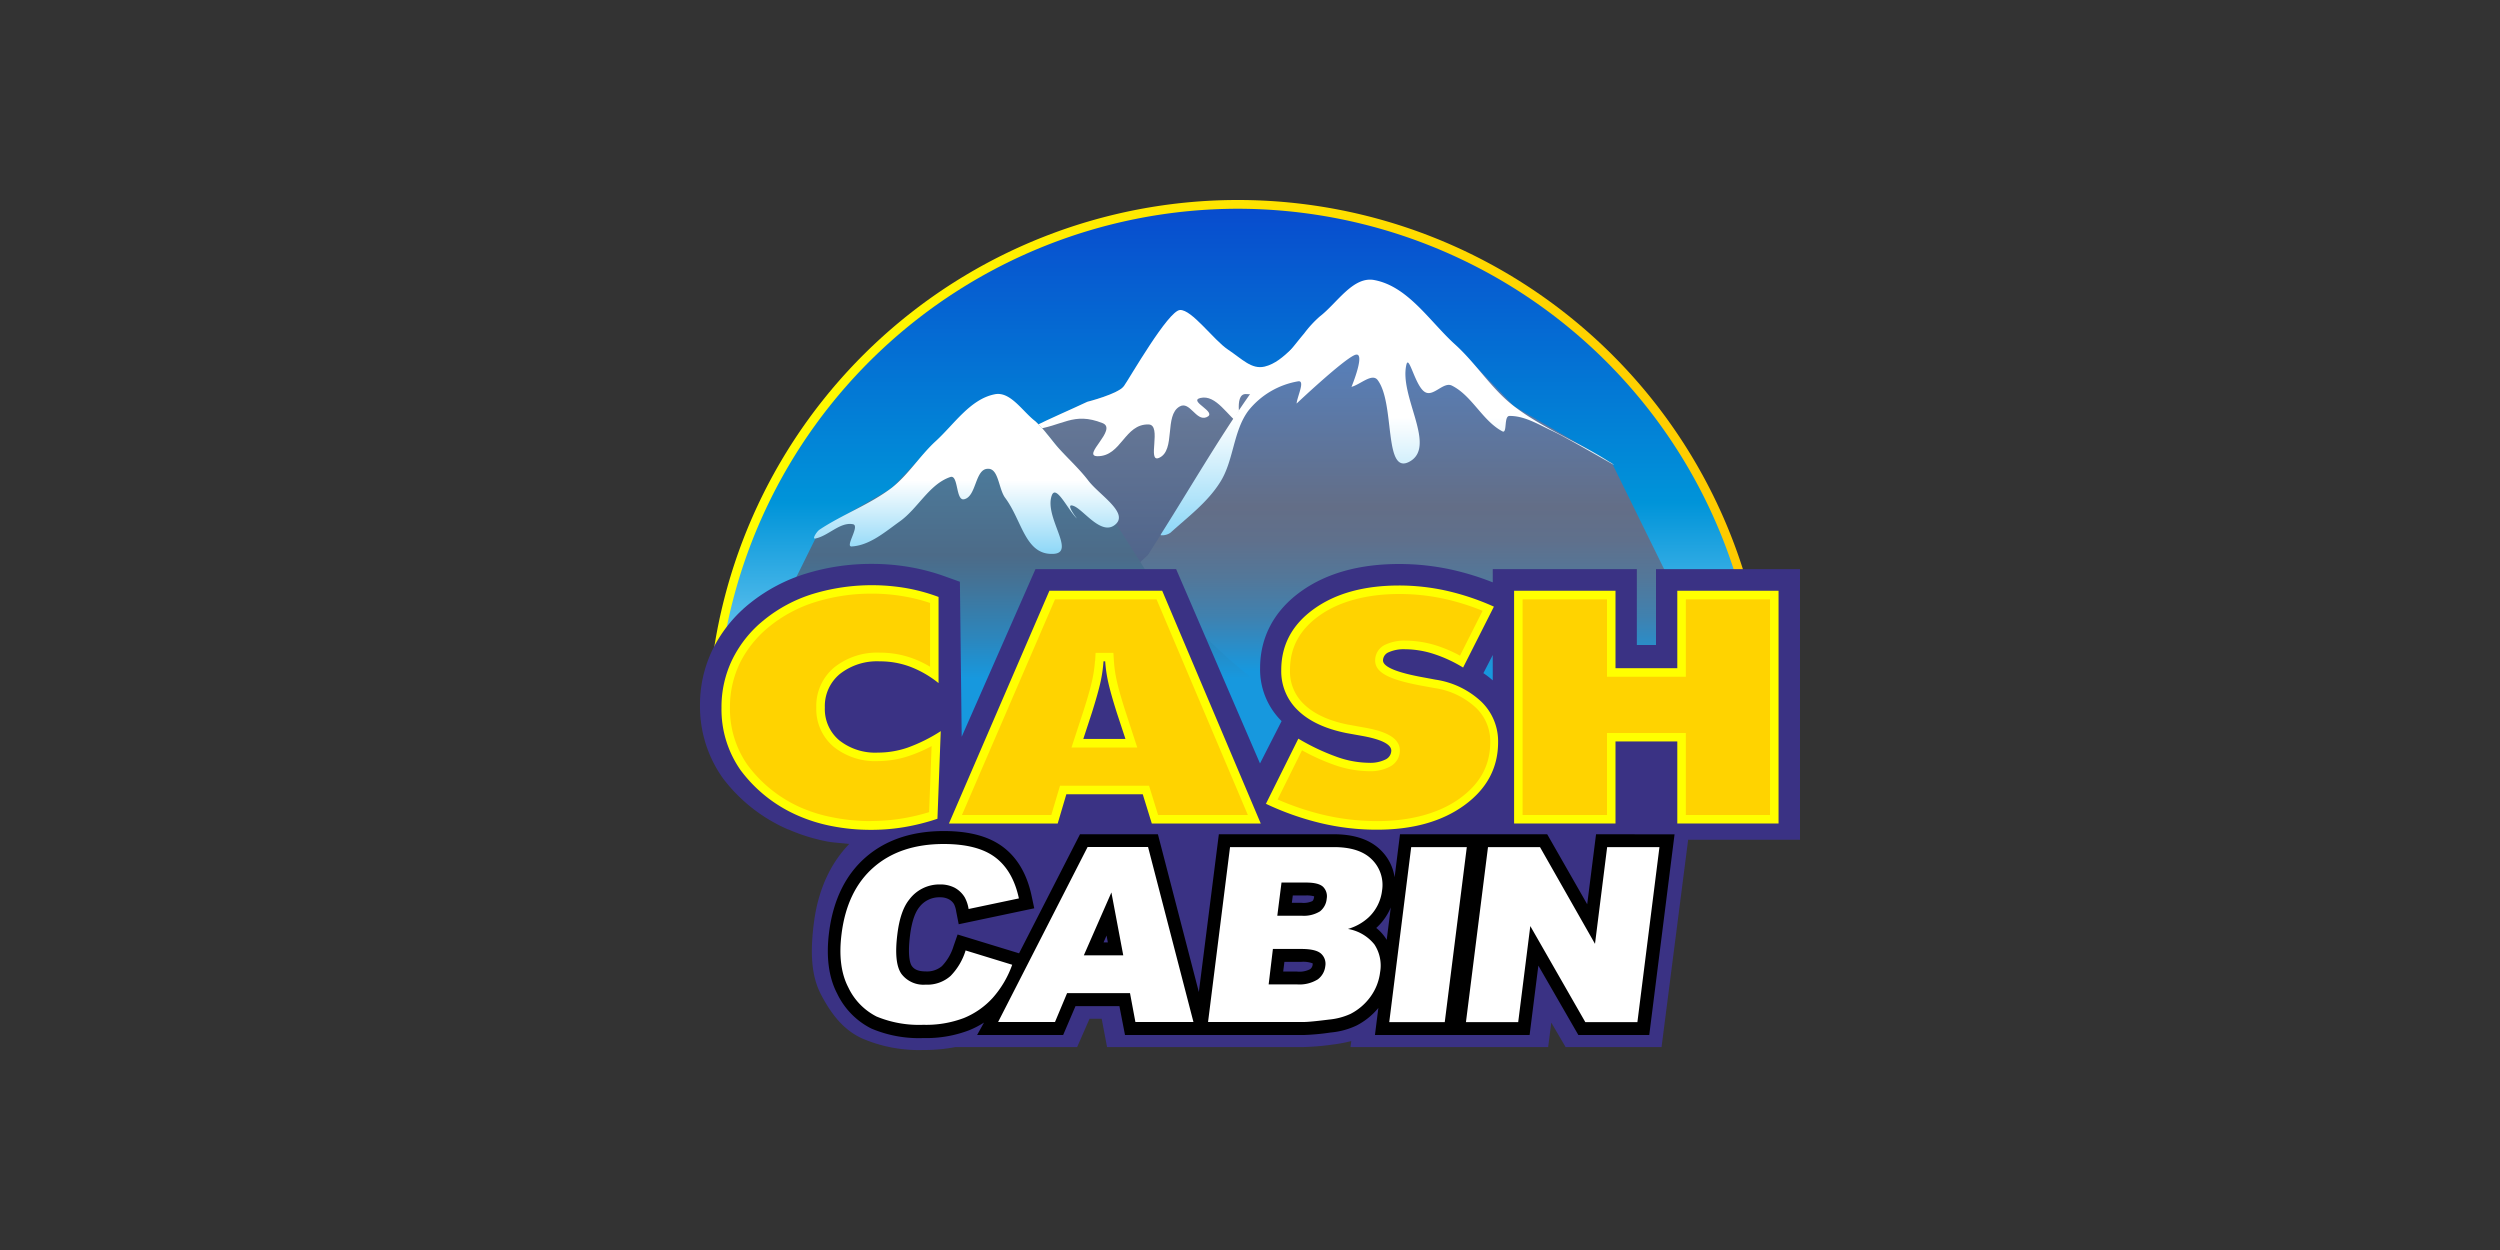 <?xml version="1.0" encoding="UTF-8"?>
<svg xmlns="http://www.w3.org/2000/svg" xmlns:xlink="http://www.w3.org/1999/xlink" id="Layer_1" data-name="Layer 1" viewBox="0 0 500 250">
  <rect x="0" y="0" width="500" height="250" fill="#333333" stroke="none"/>
  <defs>
    <style>.cls-1,.cls-2,.cls-3,.cls-4,.cls-5,.cls-6,.cls-7,.cls-8{fill-rule:evenodd;}.cls-1{fill:url(#linear-gradient);}.cls-2{fill:url(#linear-gradient-2);}.cls-3{fill:url(#linear-gradient-3);}.cls-12,.cls-4{fill:#fff;}.cls-5{fill:url(#linear-gradient-4);}.cls-6{fill:url(#linear-gradient-5);}.cls-7{fill:url(#linear-gradient-6);}.cls-8{fill:url(#linear-gradient-7);}.cls-9{fill:#3a3284;}.cls-10{fill:#ff0;}.cls-11{fill:#ffd300;}</style>
    <linearGradient id="linear-gradient" x1="141.74" y1="-4841.49" x2="353.39" y2="-4841.49" gradientTransform="matrix(1, 0, 0, -1, 0, -4751.62)" gradientUnits="userSpaceOnUse">
      <stop offset="0" stop-color="#ff0"></stop>
      <stop offset="1" stop-color="#ffc900"></stop>
    </linearGradient>
    <linearGradient id="linear-gradient-2" x1="247.56" y1="-4891.33" x2="247.56" y2="-4793.37" gradientTransform="matrix(1, 0, 0, -1, 0, -4751.62)" gradientUnits="userSpaceOnUse">
      <stop offset="0" stop-color="#8dd7f7"></stop>
      <stop offset="0.4" stop-color="#0094d9"></stop>
      <stop offset="1" stop-color="#084cce"></stop>
    </linearGradient>
    <linearGradient id="linear-gradient-3" x1="240.56" y1="-4874.56" x2="240.56" y2="-4812.95" gradientTransform="matrix(1, 0, 0, -1, 0, -4751.62)" gradientUnits="userSpaceOnUse">
      <stop offset="0" stop-color="#485e87"></stop>
      <stop offset="0.61" stop-color="#647695"></stop>
      <stop offset="1" stop-color="#6b8dc9"></stop>
    </linearGradient>
    <linearGradient id="linear-gradient-4" x1="264.47" y1="-4885.83" x2="264.47" y2="-4825.04" gradientTransform="matrix(1, 0, 0, -1, 0, -4751.62)" gradientUnits="userSpaceOnUse">
      <stop offset="0" stop-color="#1798de"></stop>
      <stop offset="0.06" stop-color="#2590ce"></stop>
      <stop offset="0.18" stop-color="#4081af"></stop>
      <stop offset="0.31" stop-color="#537799"></stop>
      <stop offset="0.43" stop-color="#5f708c"></stop>
      <stop offset="0.54" stop-color="#636e87"></stop>
      <stop offset="1" stop-color="#587eb6"></stop>
    </linearGradient>
    <linearGradient id="linear-gradient-5" x1="277.38" y1="-4858.66" x2="277.38" y2="-4807.55" gradientTransform="matrix(1, 0, 0, -1, 0, -4751.62)" gradientUnits="userSpaceOnUse">
      <stop offset="0" stop-color="#8dd7f7"></stop>
      <stop offset="0.46" stop-color="#fff"></stop>
    </linearGradient>
    <linearGradient id="linear-gradient-6" x1="206.65" y1="-4887.32" x2="206.65" y2="-4836.06" gradientTransform="matrix(1, 0, 0, -1, 0, -4751.62)" gradientUnits="userSpaceOnUse">
      <stop offset="0" stop-color="#1798de"></stop>
      <stop offset="0.15" stop-color="#2b87be"></stop>
      <stop offset="0.37" stop-color="#437397"></stop>
      <stop offset="0.48" stop-color="#4c6b88"></stop>
      <stop offset="1" stop-color="#4c82a4"></stop>
    </linearGradient>
    <linearGradient id="linear-gradient-7" x1="193.32" y1="-4862.4" x2="193.32" y2="-4830.4" xlink:href="#linear-gradient-5"></linearGradient>
  </defs>
  <title>2509_500x250_dark</title>
  <path class="cls-1" d="M247.56,40a106,106,0,0,0-105.82,99.69H353.39A106,106,0,0,0,247.56,40Z"></path>
  <path class="cls-2" d="M247.56,41.75a104.41,104.41,0,0,0-104.09,98H351.66A104.42,104.42,0,0,0,247.56,41.75Z"></path>
  <path class="cls-3" d="M149.76,143.27l26.91-26.55,13.79-16.67,7.9-10.79,19.14-8.9s6.2-1.57,7.32-3.14S236,67.74,236,67.74l9.6,7.91,7.32,3.4,10.65-13.21,14.69,13.93L298.05,96s10.19,19.62,10,20.73,23.32,25.64,23.32,25.64l-181.6.91Z"></path>
  <path class="cls-4" d="M206.46,85.46c3.66-1.83,7.38-3.4,11-5.1,0,0,6.2-1.57,7.32-3.14S233.64,62.12,236,62s6.72,6,9.6,7.92,4.7,4,7.32,3.4c4.17-1,6.66-5.89,10.64-7.46,1.05-.39,1.9,1.31,2.42,2.29,2.15,4.06,3.59,8.37,5.36,12.56,0,0-19.73-1.9-22.21-1.9s-.86,6.34-.86,6.34c-2.73-1.83-5-6.34-8.22-5.55-2.49.65,3.66,2.87,1.24,3.85-2.09.85-3.33-3.33-5.36-2.15-3.14,1.76-.72,8.76-4.11,10.27-2.49,1.11.65-6.61-2.1-6.68-4.83-.13-5.42,6.35-10.19,6.35-3.33,0,4.06-5.37,1-6.61-5.94-2.35-7.84.59-14.17,1.38-.2,0,0-.46.13-.53Z"></path>
  <path class="cls-5" d="M346.91,153l-5.82-22.35-18.68-38-19.6-11.38L290.86,68.79l-15.94-7-11,7.26-3.13,3.4-3.47-.07-7.71,6.94-20,31.65-18,16.8L201.1,136.4,182,154.18,346.91,153Z"></path>
  <path class="cls-6" d="M322,92.46c-6.21-4.06-13.27-6.67-19.15-11.18-4.57-3.47-7.63-8.64-11.95-12.49-5-4.58-9.28-11.45-15.94-12.76-4.31-.91-7.51,4.58-11,7.26a22.08,22.08,0,0,0-3.13,3.4c-1.11,1.31-2.16,2.69-3.27,4-2.62,2.88-5.68,5.43-7.9,8.63-6.15,8.83-11.57,18.18-17.31,27.27-.07.13-.33.46-.14.46a2.86,2.86,0,0,0,1.9-.52c3.46-3.14,7.32-6,9.86-10,2.81-4.31,2.62-10.33,5.75-14.45a16.21,16.21,0,0,1,9.93-5.82c1.44-.2-.2,3-.33,4.45,0,0,9.08-8.57,11.57-9.68s-.59,6.34-.59,6.34c1.76-.46,4.11-2.81,5.22-1.37,3.53,4.64,1.18,19.09,6.34,16.35,5.62-3-2.09-13.08-.58-19.43.52-2.15,1.82,4.65,3.85,5.56,1.63.79,3.59-2.15,5.22-1.37,4.05,2,6.14,7.06,10.13,9.16,1,.52.26-3,1.37-3.08,2.88-.06,5.62,1.57,8.23,2.82,4.11,1.89,15.74,8.89,12,6.47Z"></path>
  <path class="cls-7" d="M145.84,152.12,150.08,134l13.85-28,14.44-8.37,8.75-9.29L199,82.65l8.1,1.57,2.35,2.55,2.42,2.94,5.81,6.34,14.83,23.35,13.26,12.43,7.64,6.41L267.47,153Z"></path>
  <path class="cls-8" d="M163,107.69c-.59.14.33-1.37.91-1.76,4.64-3.08,10-5,14.44-8.37,3.33-2.62,5.62-6.41,8.75-9.29,3.73-3.4,6.93-8.43,11.83-9.41,3.13-.66,5.55,3.4,8.1,5.36a21.85,21.85,0,0,1,2.35,2.55c.85,1,1.57,2,2.42,2.94,1.89,2.09,4.05,4.05,5.81,6.34,2.09,2.82,8.1,6.41,5.55,8.77-2.74,2.55-6.33-2.75-8.36-3.6s.59,2.49.59,2.49c-1.7-1.57-4.11-6.81-5-4.71-1.7,4.31,4.9,11.51.33,11.77-5.68.33-6.27-6.61-9.67-11.18-1.37-1.83-1.3-6-3.53-5.83-2.54.07-2.22,5.57-4.7,6.09-1.7.39-1.11-5-2.75-4.45-4.24,1.44-6.46,6.28-10.12,8.89-2.94,2.1-6,4.78-9.6,5-1.44.13,1.7-4.12.26-4.44-2.61-.53-5,2.42-7.64,2.87Z"></path>
  <path class="cls-9" d="M360,113.83H331.2V129h-3.83V113.83H298.55v2.64a54.36,54.36,0,0,0-8.24-2.54,49.15,49.15,0,0,0-10.47-1.13c-7.91,0-14.48,1.82-19.54,5.41-5.42,3.84-8.28,9.17-8.28,15.4a14.52,14.52,0,0,0,4.3,10.61L252,152.69l-16.77-38.86H207.09l-14.75,33.52-.36-31-2.79-1a41.9,41.9,0,0,0-7.23-1.93,43.7,43.7,0,0,0-7.49-.64,44.24,44.24,0,0,0-13.24,1.93,33.75,33.75,0,0,0-11.12,5.84,27.31,27.31,0,0,0-7.47,9.12A25.13,25.13,0,0,0,140,141a24.71,24.71,0,0,0,4.62,14.7,32.57,32.57,0,0,0,13,10.19l.07,0a36.17,36.17,0,0,0,7.82,2.42c1,.2,3.28.35,4.34.48-3.86,4-6.24,9.3-7.07,15.77-.72,5.63-.63,10.49,1.47,14.45s4.5,7,8.2,8.69A28.73,28.73,0,0,0,184.67,210a33.17,33.17,0,0,0,6.43-.59h24.33l2.48-5.66h2.43l1.07,5.66h39.34a50.72,50.72,0,0,0,5.87-.51,27.79,27.79,0,0,0,3.64-.69l-.16,1.2h39.53l.63-4.89,2.86,4.89h19.19l5.32-41.46H360V113.83ZM298.55,131v5.07a17.83,17.83,0,0,0-1.87-1.44Z"></path>
  <path class="cls-10" d="M187.71,136.62a20.87,20.87,0,0,0-5.66-3.27,17.19,17.19,0,0,0-6.08-1.08,12,12,0,0,0-8,2.53,8.32,8.32,0,0,0-3,6.72,8.13,8.13,0,0,0,2.89,6.55,11.57,11.57,0,0,0,7.74,2.45,18.21,18.21,0,0,0,5.94-1,32.38,32.38,0,0,0,6.61-3.29l-.66,17.52a43.06,43.06,0,0,1-6.62,1.67,39.69,39.69,0,0,1-6.62.55,40.18,40.18,0,0,1-7.93-.76,31.81,31.81,0,0,1-6.89-2.16,28.38,28.38,0,0,1-11.3-9,21.13,21.13,0,0,1-3.83-12.5,21.73,21.73,0,0,1,2.17-9.67A23.38,23.38,0,0,1,152.8,124a29.12,29.12,0,0,1,9.72-5.2,40.8,40.8,0,0,1,18.71-1.18,36.33,36.33,0,0,1,6.48,1.77v17.23Z"></path>
  <path class="cls-11" d="M174.24,164.22a38.42,38.42,0,0,1-7.6-.73,29.69,29.69,0,0,1-6.52-2A26.67,26.67,0,0,1,149.51,153a19.57,19.57,0,0,1-3.52-11.5,20.24,20.24,0,0,1,2-8.91,21.92,21.92,0,0,1,5.88-7.28,27.61,27.61,0,0,1,9.16-4.89,37.52,37.52,0,0,1,11.44-1.69,36.51,36.51,0,0,1,6.46.57,34.37,34.37,0,0,1,5.08,1.29v12.75a21.2,21.2,0,0,0-3.36-1.62,19,19,0,0,0-6.68-1.19,13.75,13.75,0,0,0-9.08,2.92,10,10,0,0,0-3.63,8.05,9.85,9.85,0,0,0,3.49,7.87,13.28,13.28,0,0,0,8.84,2.85,19.94,19.94,0,0,0,6.49-1.13,28.56,28.56,0,0,0,4.24-1.87l-.5,13.21a40.72,40.72,0,0,1-5.24,1.24,38.47,38.47,0,0,1-6.34.53Z"></path>
  <path class="cls-10" d="M189.79,164.7l20.09-46.55h22.56l19.71,46.55H230.36l-1.81-5.85H213.27l-1.73,5.85Zm26.87-16.91h8.43l-1.74-5.28q-1.26-4-1.73-6.17a27.66,27.66,0,0,1-.58-4.07h-.34a27.66,27.66,0,0,1-.58,4.07q-.47,2.16-1.73,6.17l-1.73,5.28Z"></path>
  <path class="cls-11" d="M231.62,163l-1.81-5.85H212L210.26,163H192.39L211,119.87h20.31L249.57,163ZM219,132.16a25.65,25.65,0,0,1-.55,3.82c-.29,1.37-.86,3.4-1.69,6l-2.46,7.52h13.15L225,142c-.82-2.59-1.39-4.62-1.68-6a25.57,25.57,0,0,1-.54-3.82l-.1-1.61h-3.56l-.09,1.61Z"></path>
  <path class="cls-10" d="M253.2,160.73l6.47-13a43.86,43.86,0,0,0,7.76,3.67,19.62,19.62,0,0,0,6.37,1.16,6.83,6.83,0,0,0,3.27-.65,2,2,0,0,0,1.19-1.76q0-1.94-6-3l-3-.54q-6.32-1.28-9.66-4.52a10.78,10.78,0,0,1-3.35-8.07q0-7.52,6.51-12.21t17-4.71a43.67,43.67,0,0,1,9.55,1.05,50,50,0,0,1,9.47,3.18l-6.16,12.18a27.31,27.31,0,0,0-5.87-2.72,19,19,0,0,0-5.72-.94,7.38,7.38,0,0,0-3.27.59,1.81,1.81,0,0,0-1.16,1.64c0,1.31,2.81,2.47,8.43,3.46l2.08.39a17,17,0,0,1,9.17,4.42,11,11,0,0,1,3.34,8.07q0,7.72-6.75,12.63t-17.58,4.89a48.17,48.17,0,0,1-11.08-1.3,56.31,56.31,0,0,1-11.09-3.91Z"></path>
  <path class="cls-11" d="M275.38,164.22a47.08,47.08,0,0,1-10.7-1.25,54.23,54.23,0,0,1-9.16-3.08l4.88-9.83a41.92,41.92,0,0,0,6.48,2.93,21.59,21.59,0,0,0,6.92,1.25,8.38,8.38,0,0,0,4.08-.86,3.64,3.64,0,0,0,2.09-3.27c0-3-4-4.07-7.39-4.65-1.27-.23-2.27-.42-3-.54-3.83-.77-6.79-2.14-8.78-4.07A9,9,0,0,1,258,134c0-4.46,1.89-8,5.79-10.82s9.43-4.38,16.06-4.38a42.2,42.2,0,0,1,9.18,1,47.84,47.84,0,0,1,7.49,2.36L292,131.13a27.73,27.73,0,0,0-4.65-2,20.75,20.75,0,0,0-6.23-1,8.85,8.85,0,0,0-4,.78,3.46,3.46,0,0,0-2.09,3.17c0,2.45,2.76,3.9,9.84,5.16l2.09.38a15.42,15.42,0,0,1,8.25,3.95,9.24,9.24,0,0,1,2.84,6.85c0,4.61-2,8.28-6.05,11.23s-9.76,4.57-16.57,4.57Z"></path>
  <path class="cls-10" d="M302.82,164.7V118.15H323.1v15.49h12.36V118.15h20.25V164.7H335.46V148.29H323.1V164.7Z"></path>
  <path class="cls-11" d="M337.17,163v-16.4H321.4V163H304.52V119.87H321.4v15.48h15.77V119.87H354V163Z"></path>
  <path d="M319.21,166.85l-1.77,14-8-14H280l-1.08,8.6a9.52,9.52,0,0,0-2.68-5.33c-2.13-2.17-5.32-3.27-9.47-3.27h-23l-4,31.56-8.19-31.56H216l-12.19,23.81-12.29-3.76-.81,2.33a9.92,9.92,0,0,1-2.33,4,4.6,4.6,0,0,1-3.28,1.05c-1.77,0-2.41-.62-2.74-1.09-.23-.31-.91-1.68-.35-6.14.41-3.27,1.22-4.83,1.83-5.59a5,5,0,0,1,4.17-2,3.63,3.63,0,0,1,1.73.38,2.66,2.66,0,0,1,1.07,1,5,5,0,0,1,.43,1.45l.5,2.56,15.11-3.19-.54-2.54c-.92-4.3-2.84-7.57-5.7-9.72s-6.79-3.19-11.86-3.19c-6.38,0-11.65,1.78-15.66,5.29s-6.47,8.56-7.28,15c-.61,4.86-.07,9,1.62,12.21a15.08,15.08,0,0,0,6.84,7,24.33,24.33,0,0,0,10.44,1.9,23.93,23.93,0,0,0,9.09-1.55,18.06,18.06,0,0,0,3-1.55L195.42,207h17.21l2.47-5.78h8.78L225,207h35.8a46,46,0,0,0,5.34-.5,15.22,15.22,0,0,0,5.22-1.42,13.87,13.87,0,0,0,4.31-3.49l-.68,5.41h30.93l1.75-13.88,8,13.88h14.18l5.06-40.13Zm-98.5,21.63.6-1.37.26,1.37Zm41.82,4.43a1.24,1.24,0,0,1-.52.93,4.58,4.58,0,0,1-2.62.47h-2.75l.24-1.94h3.38a5.42,5.42,0,0,1,2.27.3h0a.56.56,0,0,1,0,.24Zm.28-13.48c-.08.58-.27.73-.36.8a4.23,4.23,0,0,1-2.16.33h-1.92l.19-1.47h2.64a5.61,5.61,0,0,1,1.62.17c0,.06,0,.11,0,.17Zm14.18,8a8.94,8.94,0,0,0-1.74-1.84l.3-.28a11.65,11.65,0,0,0,2.61-3.83l-.82,6.5a6.37,6.37,0,0,0-.35-.55Z"></path>
  <path class="cls-12" d="M193.09,190.08l9.35,2.87a20,20,0,0,1-3.92,6.65,15.89,15.89,0,0,1-5.73,4,21.27,21.27,0,0,1-8.12,1.36,22.2,22.2,0,0,1-9.35-1.65,12.52,12.52,0,0,1-5.66-5.83q-2.17-4.17-1.35-10.68,1.09-8.69,6.42-13.34t14-4.66q6.78,0,10.32,2.67t4.73,8.21l-10.06,2.12a7.16,7.16,0,0,0-.78-2.34,5.34,5.34,0,0,0-2-1.91,6.19,6.19,0,0,0-2.92-.66,7.51,7.51,0,0,0-6.15,3c-1.2,1.46-2,3.76-2.39,6.89q-.74,5.81.81,8a5.51,5.51,0,0,0,4.82,2.15,7,7,0,0,0,5-1.74,12.47,12.47,0,0,0,3-5.06ZM226,198.62H213.42L211,204.4H199.62l17.9-35h12.09l9.08,35H227.08Zm-1.35-7.56-2.37-12.57-5.51,12.57ZM246,169.42h20.76q5.19,0,7.65,2.51a7.13,7.13,0,0,1,2,6.2,8.79,8.79,0,0,1-2.66,5.32,10.3,10.3,0,0,1-4.16,2.34,8.62,8.62,0,0,1,5.3,3.11,7.69,7.69,0,0,1,1.13,5.55,10.45,10.45,0,0,1-1.92,4.89,11.31,11.31,0,0,1-4,3.44,13.36,13.36,0,0,1-4.35,1.14c-2.54.32-4.22.48-5,.48H241.61l4.4-35Zm9.46,13.72h4.82a6.17,6.17,0,0,0,3.72-.87,3.61,3.61,0,0,0,1.34-2.52,2.67,2.67,0,0,0-.72-2.38c-.61-.58-1.75-.86-3.43-.86h-4.89l-.84,6.63Zm-1.73,13.74h5.65a7,7,0,0,0,4.17-1,3.81,3.81,0,0,0,1.51-2.66,2.72,2.72,0,0,0-.85-2.49c-.7-.63-2-.94-4-.94h-5.63Zm28.51-27.46h11.12l-4.41,35H277.85Zm15.35,0H308L319,188.77l2.43-19.35h10.46l-4.41,35H317.06l-11-19.21-2.42,19.21H293.19l4.41-35Z"></path>
</svg>
